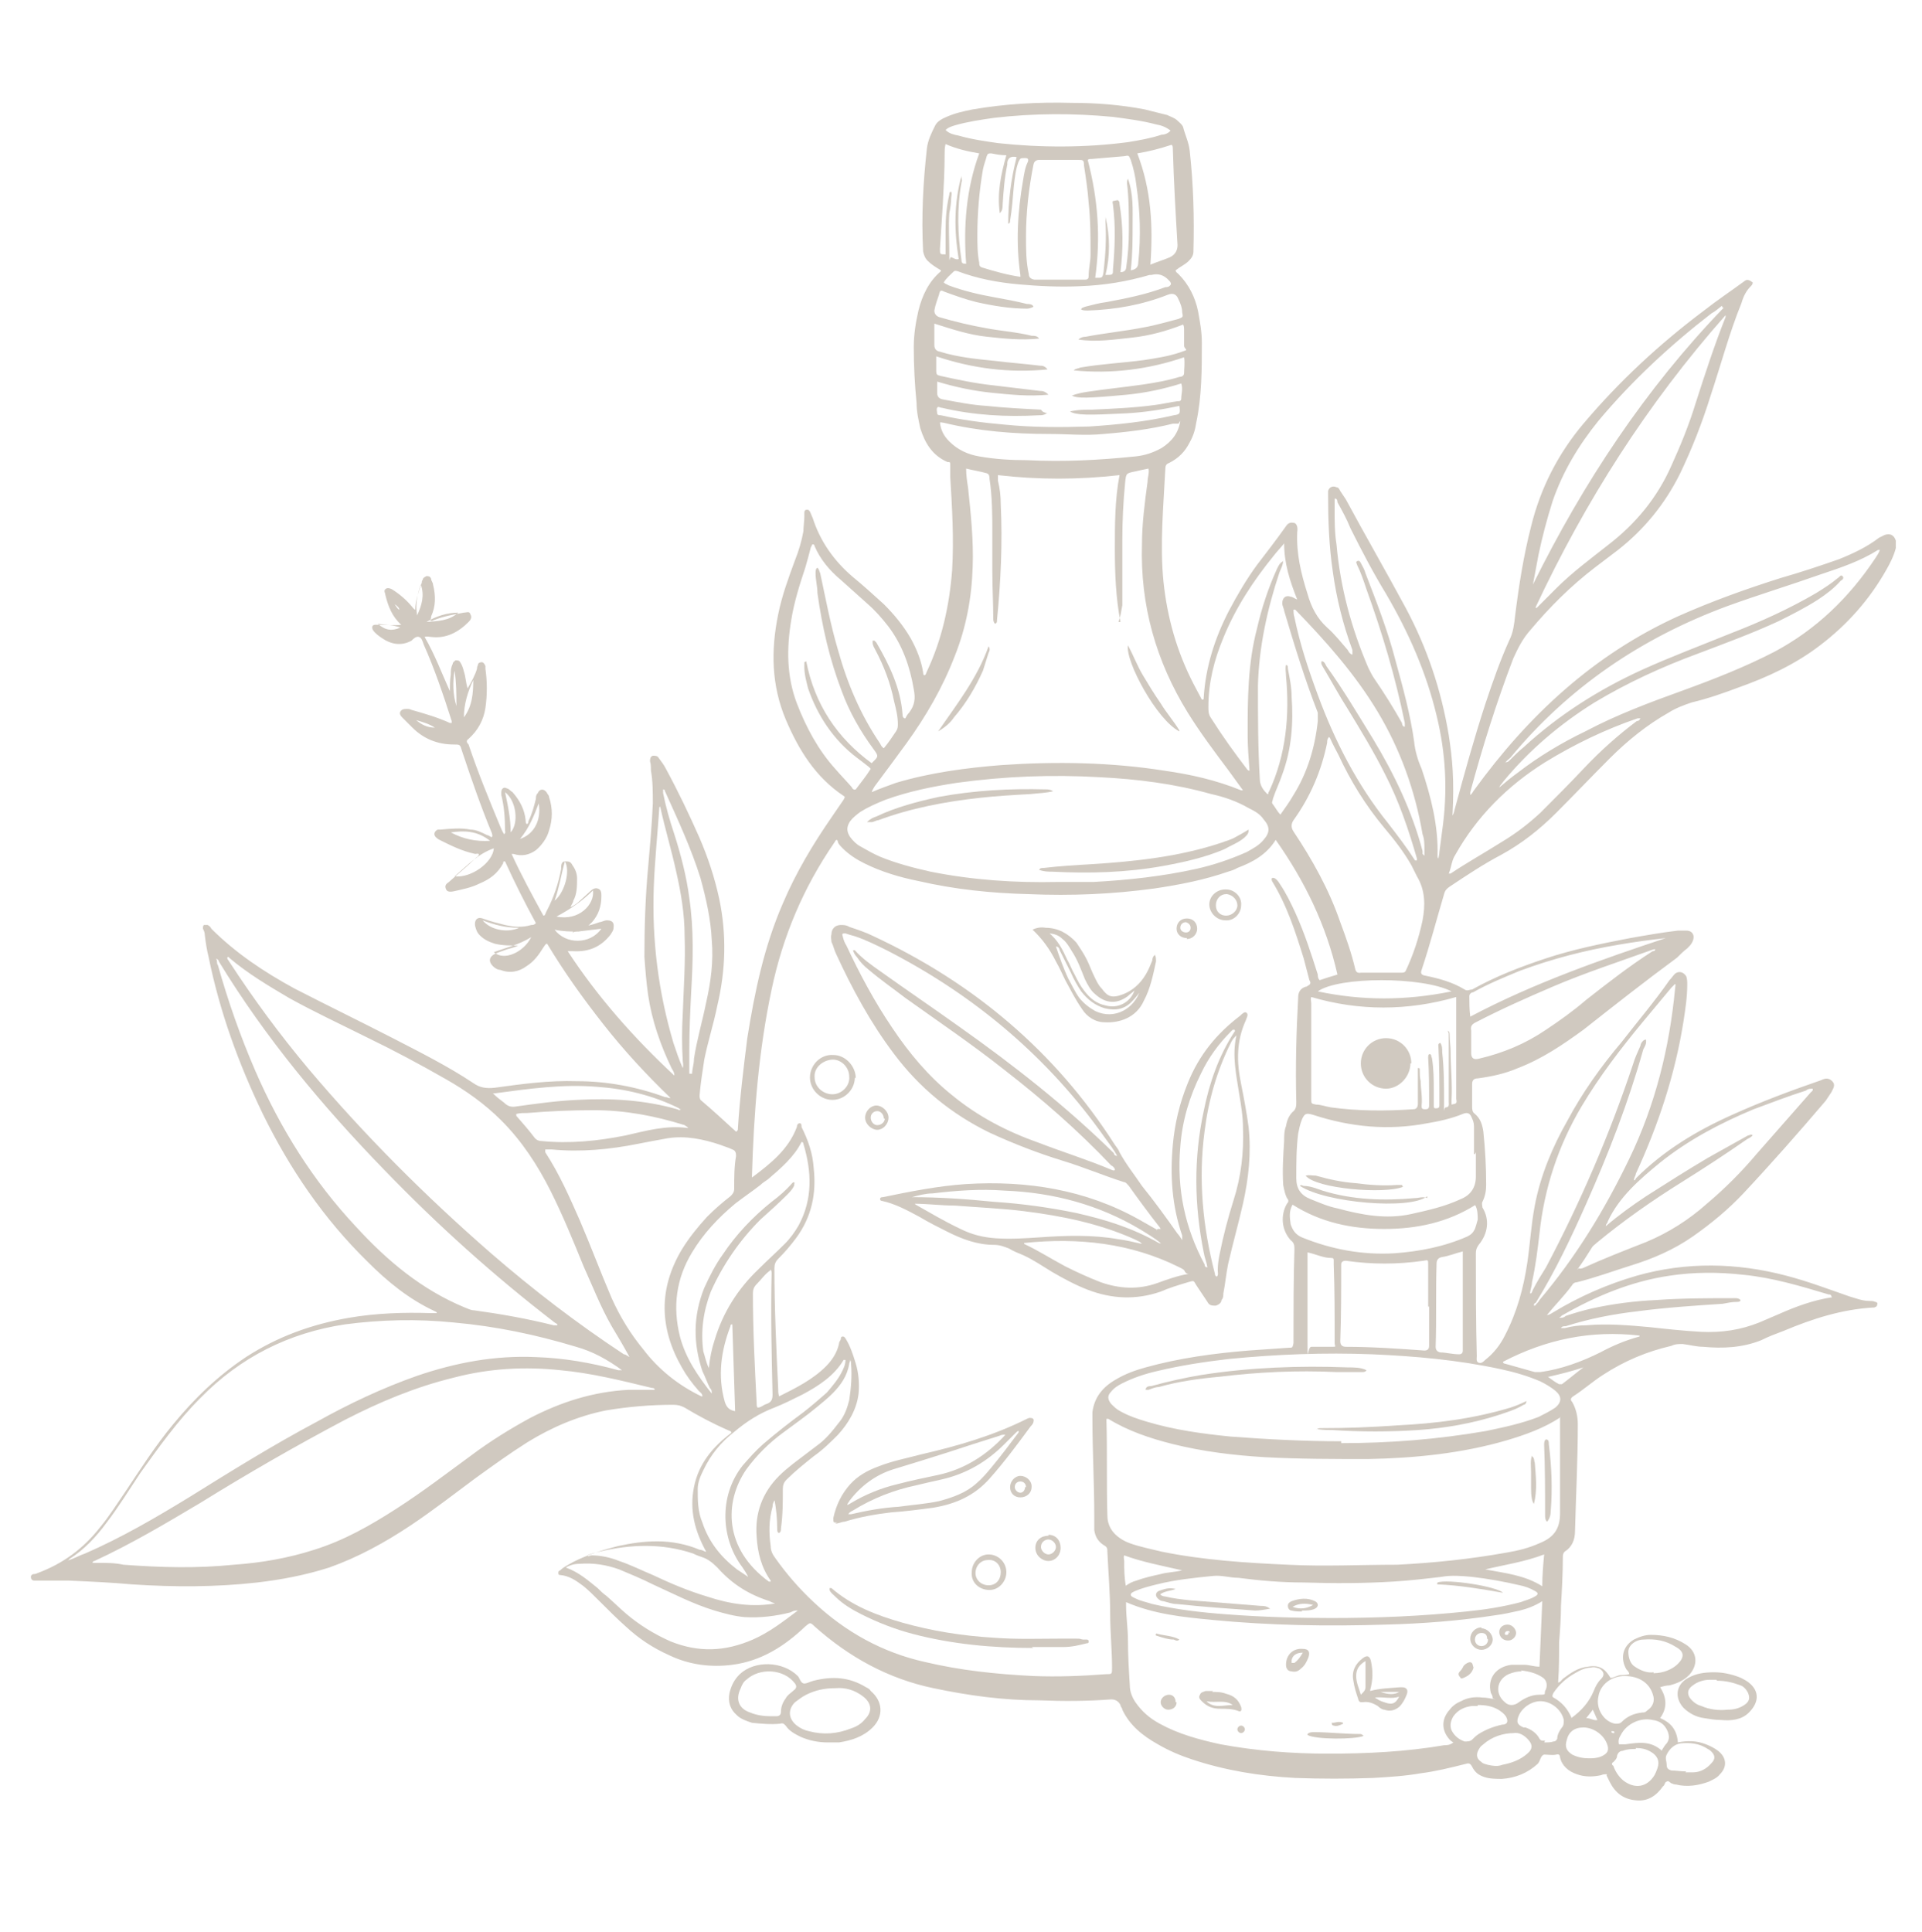 <?xml version="1.0" encoding="UTF-8"?>
<svg id="Layer_1" data-name="Layer 1" xmlns="http://www.w3.org/2000/svg" version="1.1" viewBox="0 0 205.5 206.6">
  <defs>
    <style>
      .cls-1 {
        fill: #d0c9c0;
        stroke-width: 0px;
      }
    </style>
  </defs>
  <path class="cls-1" d="M61.5,99.1c1,0,1.8-.2,2.6-.5.2,0,.5-.2.8-.2.5,0,.8.2.7.8,0,.3-.2.5-.3.7-1,1.3-2.3,1.9-4,1.8-.2,0-.3,0-.4,0s0,0-.2,0c3.2,4.9,7.1,9.3,11.4,13.3,0-.4-.2-.6-.3-.8-1.2-2.5-2.1-5.1-2.5-7.8-.2-1.4-.3-2.7-.4-4.1,0-3.2.1-6.4.4-9.6.2-2.3.4-4.5.5-6.8,0-1.2,0-2.4-.2-3.5,0-.3,0-.7-.1-1,0-.2,0-.5.3-.6.2,0,.5,0,.6.2.3.4.6.8.8,1.2,1.3,2.4,2.5,4.9,3.6,7.4.9,2.1,1.6,4.2,2.1,6.5.8,3.8.7,7.6-.2,11.4-.4,2-1,3.8-1.4,5.8-.2,1.3-.4,2.6-.5,3.8,0,.2,0,.3.1.5,1.3,1.1,2.6,2.3,3.8,3.4.2-.1.2-.2.2-.4.2-3.2.6-6.4,1-9.6.8-5,1.8-9.8,3.8-14.4,1.4-3.3,3.2-6.3,5.2-9.2.4-.6.9-1.3,1.3-1.9.1-.2.2-.3,0-.4-3-2-4.8-4.9-6.2-8.2-1.5-3.6-1.6-7.3-.8-11.2.4-2,1.1-3.9,1.8-5.8.4-1,.7-2,.9-3.1,0-.5.1-1.1.1-1.6v-.4c0-.2.1-.3.3-.3.2,0,.2.1.3.2.1.2.2.5.3.7.8,2.5,2.3,4.6,4.3,6.3,1.1.9,2.2,1.9,3.3,2.9,1.1,1.1,2.1,2.3,2.9,3.7.6,1.1,1.1,2.3,1.3,3.6,0,.1,0,.2.1.3.2,0,.2-.2.3-.4,1.6-3.4,2.4-7,2.7-10.8.2-3.4,0-6.7-.2-10,0-.4,0-.8,0-1.2s0-.4-.3-.4c-1.6-.7-2.4-2-2.9-3.6-.2-.9-.4-1.8-.4-2.7-.2-2-.3-4-.3-6,0-1.3.2-2.6.5-3.9.4-1.6,1.1-3.1,2.4-4.2,0,0,0,0,0-.1-.5-.3-1-.6-1.4-1-.3-.3-.4-.6-.5-1-.2-3.7,0-7.4.4-11,.1-.9.5-1.7.9-2.5.2-.4.7-.7,1.2-.9.9-.4,1.8-.6,2.8-.8,3.5-.6,7-.8,10.6-.7,2.6,0,5.2.2,7.8.7.8.2,1.6.4,2.4.6.4.2.8.3,1.1.6.2.2.5.4.6.7.2.8.6,1.6.7,2.5.4,3.6.5,7.2.4,10.8,0,.4-.2.7-.5,1-.4.4-.9.6-1.4,1,0,.2.2.3.3.4,1.1,1.1,1.8,2.5,2.1,4,.2,1.1.4,2.2.4,3.3,0,2.9,0,5.8-.6,8.6-.1.7-.3,1.4-.7,2.1-.5,1-1.2,1.7-2.2,2.2-.3.1-.4.3-.4.6-.2,4-.6,8.1-.2,12.1.4,3.8,1.4,7.4,3.2,10.9.3.6.6,1.1.9,1.7.2,0,.2,0,.2-.2.2-3.3,1.2-6.4,2.7-9.3.9-1.7,1.9-3.4,3-4.9,1-1.3,2-2.6,3-4,.2-.3.4-.6.9-.5.3,0,.5.4.4,1-.1,2.3.4,4.4,1.1,6.6.4,1.4,1,2.6,2.1,3.6.8.7,1.5,1.6,2.2,2.4.1.2.2.4.5.5,0-.2,0-.3,0-.5-1-2.7-1.7-5.5-2.1-8.4-.4-2.7-.5-5.5-.5-8.2s0-.3,0-.4c.1-.4.5-.6.9-.4.2,0,.3.2.4.4.2.3.4.6.6.9,2.1,3.9,4.3,7.7,6.4,11.6,2.3,4.3,3.8,8.8,4.6,13.6.4,2.6.6,4.8.4,8.6.2-.3.2-.6.3-.9,1-3.7,2-7.3,3.2-11,.8-2.4,1.6-4.7,2.6-6.9.4-.8.5-1.7.6-2.6.4-3.2.9-6.4,1.7-9.5,1-4.1,2.9-7.8,5.6-11,3.8-4.5,8.1-8.5,12.9-12.1,1.4-1.1,2.9-2.1,4.4-3.2q.3-.2.8.2c0,.2-.1.3-.2.4-.5.5-.8,1.1-1,1.8-1.3,3.2-2.2,6.6-3.3,9.9-.9,2.9-2,5.7-3.3,8.4-1.6,3.2-3.8,5.9-6.6,8.1-.8.6-1.7,1.3-2.5,1.9-2.6,2-4.8,4.2-6.9,6.7-.8.9-1.3,1.9-1.8,3-1.8,4.7-3.3,9.5-4.6,14.3,0,.1,0,.2,0,.3.2-.1.3-.4.4-.5,5.8-8,12.8-14.5,21.8-18.6,3.6-1.6,7.2-2.9,11-4.1,2.1-.6,4.2-1.3,6.2-2,1.5-.6,3-1.3,4.3-2.3.2-.1.4-.2.6-.3.6-.2,1,0,1.2.6,0,.2,0,.5,0,.8-.2.8-.6,1.6-1,2.3-1.8,3.2-4.2,5.9-7.1,8.1-2.6,2-5.6,3.4-8.7,4.5-1.6.6-3.3,1.2-5,1.6-.9.3-1.7.6-2.5,1.1-2.3,1.3-4.4,3-6.3,4.9-1.9,1.9-3.8,3.9-5.7,5.8-1.8,1.8-3.7,3.3-5.9,4.5-1.9,1-3.7,2.2-5.5,3.4-.3.2-.5.4-.6.8-.8,2.7-1.5,5.4-2.4,8.1q-.2.5.3.6c1.5.3,3,.7,4.3,1.5.3.2.5,0,.8,0,2.5-1.4,5.1-2.4,7.8-3.3,3-1,6-1.6,9.1-2.2,1.7-.3,3.4-.6,5.1-.8.3,0,.6,0,.9,0,.7,0,1,.6.6,1.3-.1.2-.3.4-.5.6-.4.3-.7.6-1.1,1-3.4,2.5-6.7,5.1-10,7.7-2.2,1.6-4.4,3.1-7,4.1-1.4.6-2.8.9-4.3,1.1q-.6,0-.6.6c0,.8,0,1.6,0,2.4,0,.3,0,.6.3.8.6.5.8,1.2.9,1.9.2,1.9.3,3.8.3,5.7,0,.6-.1,1.2-.4,1.8-.1.2,0,.4,0,.6.8,1.3.6,2.8-.4,4-.2.3-.3.5-.3.9,0,3.7,0,7.3.1,11,0,.2-.1.6.2.7.3.1.5-.1.7-.3.9-.7,1.6-1.6,2.1-2.6,1.3-2.5,2-5.1,2.4-7.8.3-2,.4-4,.8-6.1.6-3.2,1.9-6.3,3.5-9.1,1.6-3,3.6-5.8,5.8-8.4,1.7-2.2,3.5-4.3,5.1-6.6.2-.2.4-.5.6-.7.4-.3.9-.2,1.2.3.1.3.1.6.1.9,0,1.3-.2,2.6-.4,3.9-.9,5.7-2.7,11.1-5.1,16.3,0,.2-.2.4-.2.7.1,0,.2-.1.2-.2,3-3,6.5-5.1,10.3-6.8,3.1-1.4,6.3-2.6,9.5-3.7.4-.2.8-.3,1.2.1.4.4.1.8-.1,1.2-.2.3-.4.6-.6.9-2.9,3.4-5.8,6.7-8.8,9.9-1.6,1.7-3.4,3.2-5.4,4.6-2,1.4-4.3,2.4-6.6,3.1-1.9.6-3.8,1.3-5.8,1.8-.2,0-.4.1-.5.3-.8,1.1-1.8,2.1-2.7,3.2.3,0,.5-.2.7-.3,2.8-1.7,5.8-3,8.9-3.9,5.3-1.5,10.7-1.4,16,0,2.3.6,4.4,1.4,6.7,2.2.7.2,1.4.5,2.2.5.2,0,.4,0,.6.1.2,0,.3.2.2.3,0,.2-.1.2-.3.3h-.1c-3.4.2-6.5,1.2-9.6,2.5-.8.3-1.6.6-2.4,1-2,.8-4.1.9-6.2.7-.7,0-1.4-.2-2.2-.3-.4,0-.8,0-1.2.2-2.6.6-5,1.6-7.3,3.1-1.1.7-2.1,1.6-3.2,2.3-.3.2-.3.4-.1.6.4.7.6,1.5.6,2.4,0,3.8-.2,7.6-.3,11.4,0,.9-.3,1.7-1.1,2.2-.2.2-.2.4-.2.6,0,1.7-.1,3.5-.2,5.2,0,1.3-.1,2.6-.2,3.9,0,1.4,0,2.8-.1,4.2,0,0,0,0,0,.1.2,0,.4-.3.5-.4.8-.6,1.6-1.2,2.7-1.3,1.2-.2,1.8.2,2.4,1.2.3,0,.6-.2,1-.3.3,0,.7,0,1-.1,0-.2-.2-.4-.3-.5-.7-1.2-.4-2.5.8-3.2.6-.3,1.2-.5,1.8-.5,1.4,0,2.6.3,3.7,1,1.3.8,1.4,2.2.4,3.3-.6.6-1.3.9-2.1,1.1-.3,0-.7.1-1,.2.7,1.1.8,2.2,0,3.3,1.2.5,1.8,1.3,1.9,2.6,1-.2,2-.2,3,.2.5.2.9.4,1.3.7.9.7,1,1.7.2,2.5-.3.4-.8.6-1.2.8-1.1.4-2.3.6-3.5.3-.1,0-.2,0-.4-.1-.2,0-.4-.4-.6-.2-.2,0-.2.4-.4.5-.7,1-1.6,1.6-2.8,1.5-1.4-.1-2.3-.8-2.9-2s-.2-.5-.3-.8c-.2,0-.4,0-.6.1-.9.2-1.8.2-2.6-.1-.9-.3-1.6-.9-1.8-1.8,0-.2-.1-.4-.4-.3-.4.1-.9,0-1.3,0-.4.1-.4.7-.7,1-1.1,1-2.4,1.5-3.8,1.6-.6,0-1.3,0-1.9-.2-.6-.2-1-.5-1.3-1.1-.2-.4-.4-.4-.7-.3-1.6.4-3.2.8-4.8,1-1.7.3-3.4.4-5.1.5-2.8.1-5.5.1-8.3,0-3.8-.2-7.5-.8-11.1-2-1.2-.4-2.4-.9-3.6-1.6-1.6-.9-3-2-3.8-3.7,0-.2-.2-.3-.2-.5q-.3-.6-1-.6c-2.6.2-5.2.2-7.7.1-3.8,0-7.5-.5-11.3-1.3-4.8-1-9-3.3-12.7-6.6-.5-.5-.5-.4-1,0-2.2,2.1-4.7,3.7-7.8,4.1-2.3.3-4.6,0-6.7-1-1.8-.8-3.3-1.8-4.7-3.1-.9-.8-1.8-1.7-2.7-2.6s-1.2-1.2-1.8-1.7c-.8-.6-1.5-1.1-2.5-1.2-.1,0-.2,0-.2-.2,0-.2,0-.2.2-.3.4-.4.9-.6,1.4-.9,1.6-.8,3.2-1.3,4.8-1.7,1.4-.3,2.7-.5,4.2-.5s3.1.3,4.5.9c.2,0,.4.1.6.2,0,0,0,0,.1,0-1.2-2.2-1.8-4.4-1.3-6.9.5-2.5,2-4.3,4-5.8,0-.2-.2-.2-.4-.3-1.6-.7-3.1-1.5-4.6-2.4-.4-.2-.7-.3-1.2-.3-2.4,0-4.8.2-7.2.6-3,.6-5.8,1.8-8.4,3.4-1.9,1.2-3.7,2.5-5.5,3.8-2.3,1.7-4.6,3.5-7,5.1-2.7,1.8-5.6,3.4-8.7,4.5-2.5.8-5.1,1.3-7.7,1.6-4.4.5-8.9.5-13.4.2-2.2-.2-4.4-.3-6.7-.4-.6,0-1.2,0-1.8,0-.6,0-1.3,0-1.9,0-.3,0-.4-.2-.4-.4,0-.2.2-.3.3-.3.1,0,.2,0,.4-.1,2.7-1,4.9-2.6,6.7-4.9,1-1.2,1.8-2.5,2.7-3.8,1.6-2.4,3.2-4.9,5.1-7.2,2.3-2.8,4.8-5.2,7.8-7.2,3.4-2.2,7-3.5,11-4.2,2.9-.5,5.9-.6,8.8-.5h.6s0,0,0,0c0-.1,0-.1-.2-.2-2.8-1.3-5.1-3.2-7.2-5.3-4.7-4.6-8.3-9.9-11.2-15.8-2.6-5.4-4.6-10.9-5.8-16.8-.2-.8-.3-1.5-.4-2.3,0-.3-.1-.5-.2-.7,0-.2,0-.3.1-.4.1,0,.2,0,.4,0,.2.1.3.2.4.4,2.6,2.6,5.6,4.6,8.9,6.4,3.5,1.8,7,3.5,10.5,5.3,2.9,1.5,5.9,3,8.6,4.8.7.5,1.4.6,2.3.5,2.9-.4,5.8-.8,8.8-.7,3.2,0,6.4.6,9.4,1.7.1,0,.2,0,.4.1,0,0,0,0,.2,0-2.6-2.5-5-5.1-7.2-7.9s-4.2-5.6-6-8.6c-.2,0-.3.3-.4.4-.5.8-1,1.5-1.8,2-.8.6-1.8.8-2.8.4-.3,0-.6-.2-.8-.4-.5-.5-.4-1,.2-1.3.4-.2.8-.3,1.3-.5.4-.1.8-.2,1.2-.4-.8,0-1.7,0-2.5-.2-.6-.2-1.1-.4-1.6-.9-.3-.3-.4-.6-.5-1-.1-.6.2-1,.8-.8.8.3,1.6.5,2.4.7.9.2,1.8.3,2.8,0,.2,0,.3,0,.5-.2-1.2-2.2-2.3-4.4-3.3-6.6-.2,0-.2,0-.2.2-.6,1.1-1.4,1.7-2.6,2.2-.8.4-1.8.6-2.7.8-.5.1-.7,0-.8-.2-.2-.4,0-.6.3-.8,1-.9,2-1.7,2.9-2.6,0,0,.2-.1.3-.3,0-.2-.2-.1-.4-.1-1.4-.3-2.6-.9-3.8-1.5,0,0-.2-.1-.3-.2-.4-.3-.3-.7.1-.9,0,0,.2,0,.3,0,1.1-.1,2.2-.2,3.2,0,.6,0,1.2.3,1.8.6.2,0,.3.2.5.2.1-.2,0-.3,0-.4-1.2-2.9-2.2-5.8-3.2-8.8-.2-.7-.2-.7-.9-.7-1.7,0-3.2-.6-4.4-1.8l-1.1-1.1c-.2-.2-.3-.4-.2-.6s.3-.3.6-.3.4,0,.6.1c1.4.4,2.8.8,4.1,1.4,0,0,.1,0,.2,0,0,0,0-.2,0-.2-.9-2.8-1.8-5.5-3-8.2-.1-.3-.2-.7-.5-.8s-.6.2-.8.4c-1.1.6-2.2.4-3.2-.3-.3-.2-.7-.5-.9-.8-.2-.3-.1-.6.2-.6.3,0,.6,0,.8,0,.6,0,1.2.1,2,0-1-.9-1.4-2-1.7-3.2,0-.2-.2-.4,0-.6.2-.2.5-.1.7,0,.8.5,1.5,1.1,2.1,1.8.1.1.2.3.4.4,0-1,.4-2,.7-2.9,0-.1,0-.2.1-.3,0-.2.2-.3.4-.4.2,0,.4,0,.5.3,0,.2.2.4.2.6.3,1.2.3,2.3-.2,3.4,0,.1,0,.2-.1.4.2.2.3,0,.4,0,1-.4,2.1-.6,3.2-.8.3,0,.6-.2.7.2.2.3,0,.6-.2.8-1.1,1.1-2.4,1.8-4,1.6-.2,0-.4-.1-.7,0,1.1,1.9,1.8,3.8,2.7,5.8,0-.6,0-1.2.1-1.8,0-.4,0-.7.2-1.1,0-.2.2-.3.3-.4.2,0,.4,0,.5.2.2.3.3.6.4,1,.2.6.2,1.2.4,1.8.4-.7.8-1.4,1-2.1,0-.1,0-.2.1-.4,0-.2.2-.3.4-.3s.3.2.4.4c0,.1,0,.2,0,.3.2,1.4.2,2.8,0,4.2-.2,1.3-.8,2.4-1.8,3.3-.3.2-.2.4,0,.6,1,3,2.2,5.9,3.4,8.8.1.2.2.5.4.8.2-.2.1-.3.1-.4,0-1.3-.1-2.6-.4-3.8,0-.1,0-.2,0-.3,0-.4.3-.6.6-.4.2,0,.4.3.6.4.8.9,1.3,1.9,1.4,3,0,.1,0,.3.1.4.2,0,.2-.2.2-.3.4-.8.6-1.6.8-2.4,0-.2,0-.4.2-.6.2-.5.7-.5,1,0,0,.1.2.2.2.4.4,1.2.4,2.4,0,3.6-.2.8-.8,1.6-1.4,2.1-.7.5-1.5.7-2.4.4,0,0,0,0-.1,0,0,0,0,0-.1,0,1,2.2,2.2,4.4,3.4,6.6.2,0,.2-.2.3-.4.8-1.5,1.3-3,1.6-4.6,0,0,0-.2,0-.2,0-.3.1-.6.4-.6.4,0,.6,0,.8.4.3.4.5.9.5,1.4,0,.8,0,1.7-.4,2.4,0,.2-.2.4-.3.7.4-.2.7-.4.9-.6l1.2-1.1c.2-.2.5-.4.8-.3.4.1.4.5.4.8,0,1.1-.3,2-1,2.8-.4.4-.8.7-1.4,1-.4,0-.6,0-.7.2ZM83,160.2c-.3.3-.4.6-.4.9-.4,1.4-.4,2.8-.2,4.2,0,.5.2.9.5,1.3,1.2,1.7,2.6,3.3,4.1,4.7,3.4,3.2,7.4,5.4,11.9,6.4,3.8.9,7.6,1.3,11.6,1.5,2.6.1,5.2,0,7.8-.2.6,0,.6,0,.6-.7,0-1.9-.2-3.8-.2-5.7,0-2.2-.2-4.5-.3-6.7,0-.3,0-.5-.4-.7-.6-.4-.9-.9-1-1.6,0-.5,0-1,0-1.5,0-3.5-.2-7-.2-10.5,0-.2,0-.4,0-.6.2-1.6,1.1-2.7,2.5-3.5,1-.6,2.1-1,3.2-1.3,3.6-1,7.3-1.5,11-1.8,1.4-.1,2.9-.2,4.3-.3.4,0,.4,0,.5-.5v-.2c0-3.3,0-6.6.1-9.8,0-.4,0-.7-.4-1-1-1.1-1.1-2.7-.4-3.9.2-.2.2-.4,0-.6-.2-.4-.3-.9-.4-1.4-.1-1.6,0-3.1.1-4.7,0-.5,0-1.1.2-1.6.1-.6.3-1.1.7-1.5.4-.3.4-.7.4-1.1-.1-3.7,0-7.4.2-11.1,0-.6.2-1,.8-1.2,0,0,.2,0,.2-.1.3-.1.4-.3.2-.6-.2-.8-.4-1.5-.6-2.3-.9-2.9-1.8-5.7-3.4-8.3h0c0-.1-.1-.2,0-.3.1-.1.2,0,.3,0,.3.2.4.4.6.7.6.9,1.1,1.9,1.6,3,1,2.2,1.7,4.4,2.4,6.6,0,.2,0,.4.2.6.6-.2,1.2-.4,1.9-.6-1.2-5.3-3.5-10-6.6-14.4-1,1.6-2.5,2.4-4.1,3-.3.2-.7.3-1,.4-2.6.9-5.2,1.4-7.9,1.8-4.4.6-8.9.8-13.4.6-4-.1-7.9-.5-11.8-1.4-2-.4-4-1-5.8-1.9-.8-.4-1.6-.9-2.3-1.6s-.4-.6-.6-.9c-.2,0-.2.2-.3.3-3.3,4.8-5.5,10-6.7,15.7-1.4,6.6-1.9,13.2-2.1,19.9,0,0,0,.2,0,.2h0c2-1.5,3.9-3,4.8-5.4,0-.2.1-.4.3-.4s.2.2.2.4c.7,1.4,1.2,2.8,1.3,4.4.3,2.7-.2,5.2-1.9,7.5-.6.8-1.2,1.5-1.9,2.2-.3.3-.4.6-.4,1,0,4.3.2,8.5.4,12.8,0,.3,0,.6.1.9,1.8-.9,3.6-1.8,5-3.2.7-.7,1.2-1.5,1.4-2.4,0-.2.1-.3.2-.5,0-.1,0-.3.2-.3s.2.1.3.2c.5.8.8,1.7,1.1,2.7.3,1,.4,2.1.3,3.2-.2,1.7-1.1,3.2-2.2,4.4-.8.8-1.6,1.6-2.6,2.3-1,.8-2,1.6-2.9,2.5-.3.3-.4.6-.4,1,0,1.4,0,2.8-.2,4.2,0,.2,0,.4-.2.5-.2,0-.2-.3-.2-.4,0-1.1-.1-2.1-.3-3.2ZM119.8,66.5c-.5-2.6-.6-5.2-.6-7.8,0-2.6,0-5.3.5-7.9-4.4.5-8.7.5-13,0,0,.2,0,.4,0,.6.2.8.3,1.6.3,2.5.2,4.2,0,8.3-.4,12.4,0,.2,0,.3-.2.4-.2-.2-.2-.4-.2-.6,0-1.6-.1-3.3-.1-5,0-1.5,0-3,0-4.4s0-3.6-.3-5.5c0-.2,0-.5-.3-.6-.7-.2-1.4-.3-2.2-.5,0,.7.1,1.4.2,2,.3,2.8.6,5.7.5,8.5-.1,3.3-.7,6.5-1.9,9.5-1.3,3.4-3.1,6.5-5.2,9.4-1.1,1.5-2.2,3-3.4,4.6-.1.2-.2.3-.3.6.9-.4,1.8-.7,2.6-1,3.7-1.1,7.5-1.6,11.3-1.9,5.8-.4,11.7-.3,17.4.6,2.8.4,5.5,1,8.2,2.1,0,0,.2,0,.2,0-.5-.7-1.1-1.5-1.6-2.2-1.5-2-3-4-4.3-6.1-3.4-5.5-5.1-11.5-4.9-18,0-2.2.3-4.5.6-6.7,0-.5.2-.9.1-1.4-.5.1-1,.2-1.4.3-1,.2-1,.2-1.1,1.2-.2,2-.3,4.1-.3,6.1v7c-.1.6-.2,1.2-.4,1.8ZM166.9,151.5c-1.8,1.2-3.8,1.9-5.8,2.5-4.8,1.4-9.8,1.9-14.8,2-3.7,0-7.4,0-11.1-.2-3.3-.2-6.6-.6-9.8-1.4-2.4-.6-4.8-1.4-6.9-2.7,0,0-.1,0-.2,0,0,0,0,.1,0,.2.1,3.4,0,6.8.1,10.1,0,1.1.5,1.9,1.4,2.5.3.2.7.4,1,.5,1.1.4,2.2.6,3.4.9,4.4.9,9,1.2,13.5,1.4,3.9.2,7.8,0,11.7,0,3.9-.2,7.8-.6,11.7-1.3,1.2-.2,2.4-.5,3.5-1,1.5-.6,2.2-1.5,2.2-3.2,0-3.3,0-6.5,0-9.8,0,0,0-.2,0-.4ZM159.6,181.6c0-.3-.1-.4-.2-.6-.4-1.6.6-2.8,2.2-3,.5,0,.9,0,1.4,0s1,.2,1.6.2c.1-2.3.2-4.6.3-7-.8.5-1.6.8-2.4,1-.9.2-1.8.4-2.6.5-3.9.6-7.8.9-11.7,1-6.2.2-12.4.1-18.6-.5-3.1-.3-6.2-.6-9.2-1.9,0,.1,0,.2,0,.4,0,1.2.2,2.4.2,3.7,0,1.6.1,3.2.2,4.8,0,.6.2,1.2.6,1.8.7,1,1.5,1.7,2.6,2.3,2,1.1,4.2,1.7,6.5,2.2,3.8.7,7.6,1,11.5,1,4.2,0,8.3-.2,12.4-.9.3,0,.6,0,1-.3-.2-.1-.3-.2-.4-.3-.9-1-.9-2.2,0-3.2.3-.4.7-.7,1.2-.9.7-.4,1.5-.5,2.3-.4.4,0,.9.1,1.4.2ZM70,148.6c0-.2-.2-.2-.3-.2-3.3-.8-6.5-1.6-9.8-1.9-3.8-.4-7.6-.2-11.4.8-4.1,1-7.9,2.6-11.6,4.5-5.3,2.8-10.5,5.8-15.5,8.9-3.7,2.2-7.4,4.4-11.3,6.2,0,0-.2,0-.2.2.2,0,.3,0,.5,0,1,0,1.9,0,2.8.2,4,.3,7.9.4,11.8,0,2.9-.2,5.8-.7,8.6-1.6,3.2-1,6-2.6,8.8-4.4,2.8-1.8,5.4-3.8,8-5.7,2-1.5,4.1-2.8,6.3-4,3.3-1.7,6.7-2.8,10.5-3,.8,0,1.7,0,2.7,0ZM67.2,144.9c-.6-1.1-1.2-2.1-1.8-3.1-1.2-2.1-2-4.2-3-6.4-1.1-2.7-2.2-5.4-3.5-8-1.4-2.8-3.1-5.4-5.3-7.6-1.8-1.8-3.8-3.2-5.9-4.4-2.8-1.6-5.6-3.1-8.5-4.5-2.8-1.4-5.6-2.7-8.3-4.2-2.2-1.3-4.4-2.6-6.4-4.3,0,0-.1-.2-.2,0,0,.2.1.2.2.4,2.6,4,5.4,7.8,8.5,11.5,6,7.1,12.5,13.6,19.5,19.7,4.5,3.9,9.2,7.5,14.2,10.8.2,0,.4.2.6.3ZM113.2,94.3c1.2,0,2.5,0,3.7,0,3.7-.2,7.4-.6,11-1.4,1.8-.4,3.6-1,5.4-1.8.7-.4,1.3-.7,1.8-1.3.7-.8.7-1.4,0-2.2-.4-.6-1-.9-1.6-1.2-1.2-.7-2.6-1.2-4-1.5-3.9-1.1-7.9-1.6-11.9-1.8-5.1-.3-10.2-.1-15.3.6-2.6.4-5.1.9-7.6,1.8-1,.4-1.9.8-2.7,1.3-.4.3-.8.6-1.1,1-.4.6-.4,1.1,0,1.7.3.4.7.8,1.1,1,.7.4,1.4.8,2.1,1.1,1.7.7,3.6,1.2,5.4,1.6,4.5.9,9,1.2,13.6,1.1ZM7.4,166.8s0,0,0,0c.6-.2,1.1-.5,1.7-.7,3.9-1.7,7.5-3.8,11.1-6,4.5-2.8,9-5.6,13.7-8.1,3.4-1.9,7-3.6,10.7-4.9,4.1-1.4,8.3-2.2,12.7-2,3,.1,5.9.6,8.8,1.4.1,0,.2,0,.4,0-1.5-1.1-3.1-2-4.9-2.5-4.3-1.3-8.6-2.2-13.1-2.6-3.9-.4-7.8-.3-11.6.2-6,.9-11.2,3.5-15.5,7.9-2.4,2.4-4.4,5.2-6.4,8-1.2,1.8-2.3,3.6-3.6,5.3-1.1,1.5-2.4,2.9-4,3.9,0,0,0,.1-.2.2ZM143.4,154.3c5.2,0,10.3-.4,15.5-1.3,1.9-.4,3.8-.8,5.6-1.5.6-.3,1.2-.6,1.8-1,.7-.6.7-1.2,0-1.8-.5-.4-1-.7-1.6-1-1.4-.6-2.8-1-4.2-1.3-4.6-1-9.2-1.4-13.8-1.6-5.1-.2-10.2,0-15.3.5-2.6.3-5.2.7-7.7,1.3-1.3.3-2.5.7-3.7,1.3-.4.2-.9.5-1.2.9-.4.4-.4.8,0,1.3.3.3.6.6,1,.8.9.5,1.8.8,2.8,1.1,3,.9,6,1.3,9,1.6,4,.3,7.9.5,11.8.5ZM111.9,44.2c-.3.2-.5.2-.8.2-3.5.2-7,0-10.4-.8-.2,0-.4-.2-.5,0-.1.2,0,.4,0,.6,0,.2.3.2.4.2,2.2.5,4.5.8,6.8,1,3,.3,6,.3,9.1.2,3-.2,6-.5,9-1.2.7-.1.7-.2.6-1-1.9.4-3.8.7-5.8.8-4,.2-5.2.2-5.9-.2.8-.2,1.6-.2,2.4-.2,2.2-.1,4.5-.2,6.7-.5.8-.1,1.6-.3,2.4-.4.2,0,.4,0,.4-.3,0-.5.2-1,0-1.6-1.9.6-3.8,1-5.8,1.2-4.3.4-5.3.4-5.9.1.5-.2,1-.3,1.6-.4,2-.3,4-.5,6.1-.8,1.3-.2,2.5-.4,3.8-.8.2,0,.5-.1.5-.4,0-.5.1-1.1,0-1.7-3.8,1.3-7.8,1.8-11.8,1.4.2-.2.5-.2.7-.3,2.3-.4,4.6-.5,6.8-.8,1.3-.2,2.6-.4,3.8-.8s.6-.2.5-.7c0-.5,0-1,0-1.5s0-.6-.1-.8c-1.8.7-3.6,1.2-5.5,1.4-1.9.2-3.8.5-5.7.2.2-.2.5-.3.8-.3,2.1-.4,4.2-.6,6.2-1,1.2-.2,2.5-.6,3.7-.9.5-.2.5-.2.4-.7,0-.5-.2-1-.4-1.4q-.3-.8-1.1-.5c-2.8,1.1-5.6,1.6-8.6,1.7-.2,0-.5,0-.7-.1,0-.2.2-.2.4-.3.8-.2,1.5-.4,2.3-.5,2.1-.4,4.2-.8,6.3-1.6.2,0,.4,0,.6-.3,0-.2-.1-.3-.2-.4q-.8-.9-1.9-.6c0,0-.2,0-.2,0-2.4.7-4.8,1.1-7.4,1.2-2.2.1-4.4,0-6.6-.2-2.2-.2-4.4-.6-6.5-1.4-.1,0-.2-.1-.4,0-.4.4-.8.7-1.1,1.2.2.2.4.2.5.3,1.6.6,3.3,1,5,1.3,1.1.2,2.2.4,3.4.7.2,0,.6,0,.7.3q-.4.2-.7.2c-1.8,0-3.6-.3-5.4-.7-1.2-.3-2.3-.7-3.4-1.1-.4-.2-.5-.2-.6.3-.2.6-.4,1.1-.5,1.7q0,.5.5.7c1.7.5,3.4.9,5.1,1.2,1.6.3,3.2.4,4.8.8.3,0,.6,0,.8.3-1.9.2-3.8,0-5.6-.2-1.9-.2-3.7-.8-5.6-1.4v2.3q0,.6.6.7c1.9.6,4,.8,6,1,1.6.2,3.1.3,4.7.5.2,0,.5,0,.8.4-4.1.4-8-.1-11.9-1.4,0,.6,0,1,0,1.5s.1.5.5.6c1.8.4,3.7.8,5.6,1,1.7.2,3.3.4,5,.6.2,0,.5,0,.9.4-2.1.2-4,0-6-.2s-3.9-.6-5.9-1.2c0,.5,0,.9,0,1.2q0,.6.6.7c1.6.3,3.1.6,4.7.7,1.9.2,3.8.3,5.8.4.2.3.4.3.7.4ZM75.1,149.3c0-.3-.2-.4-.4-.6-.7-.8-1.3-1.6-1.8-2.5-2.4-4.2-2.5-8.4,0-12.6.8-1.3,1.7-2.4,2.7-3.5.8-.8,1.6-1.5,2.5-2.2.2-.2.4-.4.4-.8,0-1.2,0-2.4.2-3.5,0-.4-.1-.6-.4-.7-.4-.2-.8-.3-1.3-.5-1.8-.6-3.7-1-5.6-.7-1.1.2-2.2.4-3.2.6-3,.6-6.1.9-9.2.6-.2,0-.5,0-.7,0,0,.2,0,.2,0,.3,1.5,2.3,2.6,4.8,3.7,7.3,1.2,2.8,2.2,5.5,3.4,8.3.9,2,2,3.8,3.4,5.5,1.6,2.1,3.7,3.8,6.2,5ZM23.2,102.7c0,.2,0,.4.1.5,1.1,3.9,2.4,7.6,4,11.3,2.7,6.2,6.2,11.8,10.8,16.7,3.3,3.6,7,6.7,11.6,8.6.3.1.6.3,1,.3,2.9.4,5.7.9,8.5,1.6.1,0,.2,0,.4,0,0-.2-.2-.2-.3-.3-6.5-5-12.5-10.4-18.2-16.3-6.6-6.8-12.7-14.1-17.7-22.3,0,0,0-.2-.3-.3ZM161,81.5c.2,0,.3-.1.4-.2.5-.5,1-1,1.5-1.4,3.8-3.5,8.1-6.2,12.7-8.3,3.1-1.4,6.3-2.6,9.5-3.9,3.1-1.2,6.2-2.6,9.1-4.3.8-.5,1.6-1,2.3-1.6.2-.1.3-.4.5-.2.2.2,0,.4-.2.5-.7.8-1.5,1.4-2.4,2-1.4.9-2.8,1.6-4.2,2.3-2.8,1.3-5.8,2.4-8.7,3.5-3.8,1.4-7.5,3.1-11,5.2-3.7,2.3-7,5.1-9.8,8.5-.1.2-.3.3-.4.6.7-.6,1.3-1.1,2-1.6,2.2-1.7,4.7-3.2,7.2-4.4,3.4-1.8,6.9-3.1,10.5-4.4,3.3-1.2,6.6-2.5,9.7-4.1,4.5-2.4,8-5.8,10.8-10,.2-.3.4-.6.5-.9,0,0-.2,0-.2,0-1.9,1.2-4,1.9-6.1,2.6-3.4,1.2-6.7,2.2-10,3.4-9.2,3.4-17,8.7-23.2,16.2-.2.2-.4.3-.6.6ZM142.1,78.8c-.2.2-.2.4-.2.6-.6,3-1.8,5.8-3.6,8.3q-.4.6,0,1.2c2,3,3.8,6.2,5,9.7.6,1.6,1.2,3.3,1.6,5q.1.5.6.4c.5,0,1.1,0,1.6,0h2.7c.2,0,.4,0,.5-.2.8-1.7,1.4-3.5,1.8-5.4.3-1.6.3-3.2-.6-4.7-.2-.4-.4-.8-.6-1.2-.8-1.4-1.8-2.7-2.9-4-2-2.4-3.6-5-4.9-7.8-.3-.6-.6-1.1-.9-1.8ZM92.9,82c-.5-.4-.9-.7-1.3-1-2.5-1.9-4.2-4.5-5.2-7.4-.2-.8-.4-1.5-.4-2.3s0-.4.2-.6c.9,4.6,3.3,8.2,7,10.9.7-.7.8-.7.2-1.5-1.4-1.9-2.6-4-3.4-6.2-1.3-3.4-2.1-6.9-2.6-10.5,0-.7-.2-1.4-.2-2.1,0-.2,0-.5.2-.6.2.2.2.4.3.6.6,2.8,1.1,5.5,1.9,8.2,1,3.6,2.4,6.9,4.5,10,.1.2.2.4.4.5.5-.6.9-1.2,1.3-1.8.2-.3.2-.5.2-.8,0-.8-.2-1.6-.4-2.4-.4-2-1.1-3.8-2-5.5-.1-.2-.3-.5-.3-.8,0,0,0-.2,0-.2s.1,0,.2,0c0,0,.1.1.2.2,1.4,2.4,2.6,4.9,2.8,7.7,0,.1,0,.3.2.4,0,0,0,0,.1,0,.1-.2.2-.4.4-.6.6-.8.7-1.5.5-2.5-.4-2.4-1.2-4.7-2.7-6.7-.7-.9-1.4-1.7-2.2-2.4-1-.9-1.9-1.7-2.9-2.6-1.2-1-2.2-2.2-2.8-3.6,0,0,0-.2-.2-.2-.1,0-.1.2-.2.3-.2.8-.4,1.5-.6,2.2-.6,1.8-1.2,3.7-1.5,5.6-.5,3-.5,6,.6,8.9,1,2.6,2.3,5,4.1,7,.6.7,1.2,1.3,1.8,2,0,.1.2.3.4.2.6-.8,1.1-1.4,1.6-2.2ZM157.7,123.4h-.1v-2.8c0-.3,0-.6-.2-1-.2-.6-.5-.7-1-.5-1.2.5-2.6.8-3.8,1-4.2.8-8.2.4-12.2-.9-.7-.2-.9-.2-1.2.5-.2.5-.3,1-.4,1.5-.2,1.6-.2,3.2-.2,4.8,0,1.1.5,1.8,1.5,2.2,1,.4,1.9.8,2.9,1,2.6.7,5.2,1.2,7.9.6,1.8-.4,3.6-.8,5.3-1.6,1-.4,1.6-1.2,1.6-2.4,0-.8,0-1.7,0-2.6ZM137.2,59.8c0,.6-.2.9-.4,1.4-1.3,3.9-2.2,8-2.3,12.1,0,3.4,0,6.7.2,10,0,.7.4,1.2.8,1.6,0,0,0,0,.1,0,0,0,0-.2.1-.3,1.8-3.9,2.2-8.1,1.8-12.3,0-.4-.1-.8,0-1.2.2,0,.2.2.2.4.2,1,.4,2,.4,3,.2,2.8,0,5.6-1,8.3-.3.9-.7,1.7-1,2.6,0,.2-.2.4,0,.6.3.4.5.8.8,1.1.5-.7,1-1.4,1.4-2.1,1.5-2.4,2.3-5.1,2.6-7.9,0-.3,0-.6,0-.9-1.4-3.6-2.5-7.2-3.6-10.9,0-.2-.2-.5-.2-.8,0-.6.4-.9.9-.7.2,0,.4.2.7.3-.8-2-1.4-3.9-1.4-6-.4.5-.8.9-1.1,1.3-2.2,2.7-4.1,5.6-5.4,8.8-1,2.4-1.6,4.8-1.6,7.4,0,.4,0,.8.3,1.2,1.2,1.9,2.5,3.7,3.8,5.4,0,0,.1.2.3.2-.1-1.3-.2-2.6-.2-3.8,0-3.8,0-7.6,1-11.4.5-2.2,1.2-4.3,2.1-6.3.2-.4.3-.7.7-.9ZM164,139.6c.1,0,.2,0,.2-.1.2-.2.3-.3.4-.5,3.9-4.6,7-9.7,9.6-15.1,2.8-5.8,4.3-11.9,4.9-18.2,0-.2.1-.4,0-.5-.2.2-.3.3-.4.4-1,1.2-2,2.4-3,3.6-2.4,2.9-4.7,5.9-6.6,9.1-2.5,4.2-4,8.8-4.5,13.6-.2,1.7-.4,3.4-.8,5.2,0,.4-.2.8-.2,1.2.2,0,.2-.2.3-.4.4-.8.9-1.6,1.4-2.4,3.7-7,6.8-14.2,9.3-21.7.2-.7.5-1.3.8-2,0-.2.2-.5.4-.6,0,0,.2-.1.2,0,0,0,0,.1,0,.2,0,.3-.2.6-.3.8-1.6,5.7-3.7,11.1-6.1,16.5-1.6,3.6-3.3,7.2-5.4,10.6-.1,0-.2.1-.2.3ZM154.8,110.2c.2.1.2.3.2.5,0,.6.1,1.2.1,1.7,0,1.7.2,3.5.1,5.2,0,.2,0,.4,0,.5.5-.1.6-.1.5-.6,0-1,0-2.1,0-3.1,0-2.3,0-4.6,0-7,0-.2,0-.5,0-.8-5.2,1.5-10.4,1.5-15.5,0-.1.2,0,.5,0,.7v3.5c0,2.2,0,4.5,0,6.7,0,.5,0,.5.5.6.5,0,1,.2,1.6.3,2.9.4,5.9.4,8.8.2q.5,0,.5-.6c0-1.1,0-2.2,0-3.2s0-.4,0-.6c.2,0,.2,0,.2.2,0,.4,0,.8.1,1.2,0,.8.2,1.7.1,2.6,0,.3,0,.4.4.4.3,0,.4-.1.4-.4v-.4c0-1.6,0-3.1-.1-4.7,0-.2,0-.4.2-.4.2.1.1.3.2.4.2,1.2.2,2.4.2,3.5v1.6c0,.2,0,.3.2.3.2,0,.4,0,.4-.3v-.5c0-1.9,0-3.8-.1-5.7,0-.2-.1-.4.2-.5.2.3.2.6.2,1,.2,1.8.2,3.5.2,5.3s-.1.6.2.6c.4,0,.3-.4.3-.6,0-2.3,0-4.6,0-6.8s0-.3,0-.5ZM142.2,173c5.1,0,9.8-.2,14.6-.7,2-.2,3.9-.5,5.8-1,.5-.2,1-.3,1.5-.6.4-.2.4-.4,0-.6-.5-.3-1.1-.5-1.6-.6-1.7-.4-3.4-.7-5.1-.9-1.1-.1-2.2-.2-3.3,0-1.7.2-3.4.4-5.1.5-3.2.2-6.4.2-9.6.1-2.4,0-4.7-.2-7-.5-.9,0-1.8-.3-2.7-.2-2,.2-4,.4-6,.9-.8.2-1.6.4-2.3.7-.2.1-.5.2-.5.4s.3.3.5.4c.6.3,1.2.4,1.8.6,2.6.6,5.2.9,7.9,1.1,3.9.3,7.8.4,11.3.4ZM75.8,146.2c.1-1,.3-2,.6-2.9.9-3,2.5-5.5,4.7-7.6.9-.9,1.9-1.8,2.8-2.7.6-.6,1.1-1.3,1.5-2,1.5-2.8,1.4-5.7.5-8.7,0,0,0-.2-.2-.2-.8,1.6-2.2,2.8-3.6,4-.3.2-.6.4-.8.6-.9.7-1.8,1.3-2.7,2-1.8,1.5-3.4,3.2-4.6,5.2-1.7,2.8-2.1,5.8-1.3,9,.6,2.3,1.9,4.2,3.4,6.1,0-.3,0-.4-.2-.6-.3-.6-.5-1.2-.8-1.8-1-3-1-5.9.2-8.9.6-1.3,1.2-2.5,2-3.6,1.4-2.1,3.2-4,5.2-5.6.8-.6,1.5-1.2,2.2-2,0,0,.1-.1.2-.1.1.1,0,.2,0,.4-.2.4-.5.7-.8,1-.9.9-1.8,1.7-2.8,2.6-2.2,2.2-4,4.8-5.3,7.7-.8,2.1-1.1,4.2-.8,6.4.2.6.3,1.2.6,1.8ZM164.2,65s0,0,.1,0c.7-.7,1.4-1.4,2.1-2.1,1.7-1.7,3.6-3.1,5.5-4.6,3-2.3,5.3-5.1,6.8-8.5,1-2.2,1.9-4.4,2.6-6.7,1-3.1,2-6.2,3.2-9.2,0,0,0-.1,0-.2-8.4,9.5-15,19.9-20.3,31.2ZM168.8,135.6c.2.1.3,0,.4,0,2.2-1,4.5-1.9,6.8-2.8,2.4-1,4.6-2.4,6.5-4.1,1.9-1.6,3.7-3.4,5.3-5.3l5.8-6.6c.1-.1.3-.2.2-.4-.2,0-.5,0-.7.2-1.9.6-3.7,1.3-5.6,2-3.6,1.5-7,3.3-10,5.7-2.2,1.8-4.4,3.7-5.6,6.3,0,.2-.2.2-.2.5,1.4-1.2,2.8-2.2,4.3-3.2,2.2-1.4,4.4-2.8,6.6-4.1,1.4-.8,2.9-1.6,4.3-2.4.2,0,.3-.2.5,0-.2.2-.4.3-.6.4-2.3,1.6-4.6,3.1-7,4.6-3.2,2-6.2,4.1-9.1,6.5-.2.2-.4.3-.5.5-.5.8-1,1.6-1.6,2.4ZM150.2,77.9c0-.2,0-.4,0-.6-1-4.9-2.4-9.6-4.1-14.3-.3-.9-.6-1.8-1-2.6,0-.1-.2-.3,0-.4.2-.1.3,0,.4.2.2.4.4.7.5,1.1,1.2,3.1,2.4,6.2,3.2,9.3.8,2.9,1.6,5.8,2,8.7.1,1,.4,2,.8,2.9,1,3,1.8,6.1,1.7,9.3,0,.1,0,.2.1.3,0-.2.1-.4.1-.7.1-.8.2-1.5.3-2.3.6-4.2.4-8.2-.6-12.3-1.1-4.6-3-8.9-5.4-13-1.4-2.3-2.6-4.6-3.8-7-.4-1-.9-1.9-1.4-2.8,0-.1,0-.4-.3-.4,0,.4,0,.8,0,1.2,0,1.2,0,2.5.2,3.7.4,4.6,1.6,9,3.4,13.2.2.4.4.8.6,1.1,1.1,1.6,2.1,3.2,3,4.8,0,.2.1.4.3.4ZM195.8,138.6c0-.2-.2-.2-.3-.2-3-.9-6-1.8-9.1-2.1-2.6-.3-5.3-.3-7.9.1-4.1.6-7.9,2.2-11.4,4.2-.1,0-.2.2-.4.3.3,0,.5,0,.7-.2.9-.3,1.9-.6,2.8-.8,2.3-.5,4.6-.8,6.9-.9,2.8-.2,5.6-.2,8.4-.2.2,0,.4,0,.6.2,0,.2-.3.2-.4.2-.5,0-1,.1-1.5.2-3,.2-6.1.4-9.1.8-2.6.3-5.2.8-7.7,1.6-.2,0-.4,0-.5.2.1,0,.2,0,.4,0,.8-.2,1.5-.3,2.3-.3,2.3-.2,4.6,0,6.8.2,1.8.2,3.7.4,5.5.5,2.2.1,4.2-.2,6.2-1,.7-.3,1.4-.6,2.1-.9,1.8-.8,3.7-1.5,5.7-1.8ZM152.3,91.5s0,0,0,0v-.7c0-.5,0-1.1-.2-1.6-.8-4.7-2.4-9.1-4.8-13.1-2.4-4-5.5-7.5-8.7-10.8,0,0-.1-.2-.3-.1,0,.2,0,.5.1.8.6,2.9,1.5,5.6,2.5,8.3,1.8,4.9,4.2,9.6,7.5,13.7,1,1.3,2,2.6,2.9,4,0,0,0,0,.2,0v-.2c-.9-3.1-1.9-6.1-3.4-9-1.2-2.4-2.6-4.7-4-7-.9-1.4-1.7-2.9-2.6-4.4-.1-.2-.3-.4-.2-.7.3,0,.4.3.5.5,1.8,2.5,3.4,5.2,5,7.8,2.3,3.8,4.2,7.8,5.3,12,0,.1,0,.2,0,.3ZM152.8,139.7h-.1v-4.5c0-.5,0-.5-.5-.4-2.8.4-5.5.4-8.3,0q-.5,0-.5.4c0,2.8,0,5.5-.1,8.2q0,.6.6.6c2.8,0,5.6.2,8.4.4q.5,0,.5-.5v-4.2ZM109.7,25.2c0,1.4,0,2.8.3,4.1q0,.5.6.6c1,0,1.9,0,2.8,0s1.7,0,2.5,0c.3,0,.5,0,.5-.4,0-.8.2-1.5.2-2.3,0-1.8,0-3.7-.2-5.5-.1-1.4-.3-2.7-.5-4,0-.6-.1-.6-.6-.6h-4.2q-.5,0-.6.5c-.5,2.5-.8,5.1-.8,7.7ZM85.3,172.2q-.1,0-.2,0c-.2,0-.4.1-.6.2-1.6.4-3.2.6-4.9.5-1.1-.1-2.2-.4-3.2-.7-2.3-.7-4.4-1.8-6.6-2.8-1.2-.6-2.4-1.1-3.6-1.6-1.4-.5-2.7-.7-4.2-.6-.5,0-1,.1-1.5.4,1.4.5,2.4,1.4,3.4,2.2.3.3.6.6.9.8.7.6,1.4,1.3,2.1,1.9,1.4,1.2,3,2.2,4.8,3,3,1.2,5.8,1.1,8.8-.2,1.8-.8,3.2-1.9,4.8-3.1ZM126,45.3c-.3,0-.4,0-.6,0-2.4.6-4.9.9-7.4,1.1-1.9.2-3.9,0-5.8,0-3.8,0-7.6-.3-11.3-1.2-.2,0-.3-.1-.4,0,.1.8.4,1.4,1,2,.9.9,2,1.4,3.2,1.6,1.7.3,3.4.4,5.1.4,3.9.2,7.7,0,11.6-.4,1-.1,1.9-.4,2.8-.9,1.1-.7,1.8-1.6,2-2.9ZM175.4,76.8c-.2,0-.2,0-.3,0-3.5,1.2-6.8,2.8-9.9,4.7-4,2.5-7.3,5.8-9.6,9.9-.4.6-.4,1.3-.7,2,.1,0,.2,0,.2,0,1.8-1.2,3.6-2.2,5.5-3.4,1.5-.9,2.8-1.9,4.1-3.1,1.6-1.6,3.2-3.2,4.7-4.8,1.7-1.8,3.6-3.5,5.6-5,.2,0,.3-.1.4-.3ZM82.4,169c-1-1.4-1.4-3-1.5-4.7-.2-2.5.6-4.7,2.4-6.5.5-.5,1-.9,1.5-1.3.8-.6,1.7-1.3,2.5-1.9,1-.7,1.7-1.6,2.4-2.5.6-.7.9-1.6,1.1-2.4.2-1.3.3-2.6.2-3.8,0-.2,0-.3-.1-.5,0,.2-.1.3-.1.4-.2,1.3-.9,2.3-1.8,3.2-.5.5-1,.9-1.6,1.4-1.2,1-2.5,1.9-3.7,2.8-1.5,1.1-2.8,2.4-3.9,3.9-2.4,3.5-2.4,8.5,2.4,12t.2,0ZM184.2,32.9s0,0-.1-.2c-.4.3-.7.6-1.1.8-4.4,3.4-8.5,7.2-12.1,11.5-2.1,2.6-3.8,5.4-4.9,8.6-.6,1.9-1.1,3.8-1.5,5.7-.2,1.1-.4,2.1-.6,3.2,5.4-10.9,12-20.9,20.4-29.6ZM90.3,145.4c0,0-.1,0-.1,0-1,1.7-2.7,2.8-4.4,3.7-1,.5-2,1-3,1.4-1.6.6-3,1.5-4.3,2.6-1.4,1.1-2.5,2.4-3.3,4.1-.3.6-.6,1.3-.6,2,0,1.2,0,2.4.5,3.6.7,2.1,2,3.7,3.7,5l1.2.8c-.2-.4-.4-.7-.6-1-2.3-3-2.6-7.6,0-10.9.7-.8,1.4-1.6,2.2-2.3,1.4-1.2,2.8-2.3,4.3-3.4.9-.7,1.7-1.4,2.5-2.1.6-.7,1.2-1.4,1.6-2.2.2-.4.4-.8.4-1.3ZM177.1,101.5c-.2,0-.2,0-.3,0-3.6,1.3-7.3,2.5-10.8,4-2.8,1.2-5.5,2.4-8.2,3.8-.4.2-.6.4-.5.9,0,.8,0,1.6,0,2.4q0,.8.8.6c2.6-.6,5-1.6,7.2-3.1,1.5-1,2.9-2,4.3-3.2,2.3-1.8,4.6-3.6,7.1-5.2.1,0,.3,0,.3-.3ZM125.2,14c-.5-.4-1-.6-1.6-.7-1.5-.4-3.1-.6-4.6-.8-4.2-.4-8.4-.4-12.7.1-1.4.2-2.8.4-4.2.8-.3.1-.7.2-1,.5.4.4.9.5,1.4.6,1.4.4,2.8.6,4.2.8,4.6.5,9.3.5,13.9-.1,1.2-.2,2.4-.4,3.6-.8.4,0,.8-.2,1-.5ZM73,114.2c.1-.4,0-.6,0-.8-.1-1.6-.1-3.3,0-5,.1-2.8.3-5.6.2-8.3,0-2.4-.4-4.7-.9-6.9-.5-2.3-1.2-4.6-1.7-6.9,0,0,0-.1-.1,0-.2,2.9-.5,5.8-.6,8.6-.2,5.7.5,11.2,2.1,16.6.3.9.6,1.8,1,2.7ZM157.8,128.8c-3,1.9-6.3,2.6-9.8,2.6s-6.8-.7-9.8-2.6c-.4.7-.3,1.4-.2,2.1.2.6.5,1.1,1.2,1.4,3.2,1.3,6.5,1.9,9.9,1.7,2.7-.2,5.3-.7,7.8-1.8.4-.2.6-.4.8-.8.1-.3.2-.6.3-1,0-.5,0-1.1-.3-1.6ZM109.1,29.7v-.3c-.5-3.4-.3-6.8.3-10.2.1-.6.2-1.3.5-1.9.1-.3,0-.4-.3-.4-.5,0-.5,0-.7.4-.3.8-.4,1.7-.5,2.6-.1,1.2-.2,2.5-.4,3.7,0,.1,0,.3-.2.3,0-2.4.3-4.8.9-7.1q-.9-.2-1,.6c0,0,0,.1,0,.2-.3,1.4-.4,2.8-.5,4.3,0,.3,0,.6-.3.9-.3-2.1.1-4.1.7-6.2-.6,0-1.1-.1-1.6-.2-.3,0-.4,0-.5.3-.1.4-.3.9-.4,1.4-.4,2.3-.6,4.7-.6,7,0,1,0,2,.2,3,0,.2,0,.4.3.5,1.3.4,2.7.8,4.1,1ZM83.2,171.6c-.3-.2-.6-.2-.9-.4-2.2-.7-4-1.8-5.6-3.6-.5-.5-1-.9-1.6-1.1-.3-.1-.6-.2-1-.4-3.3-1.1-6.6-1-10-.2-.4.1-.9.2-1.3.4.1.2.3,0,.4,0,1,0,2,.2,3,.6,1.2.4,2.4,1,3.6,1.5,1.9.9,3.8,1.7,5.8,2.3,2.4.8,4.9,1.2,7.5.7ZM119.5,21.4c.2.1.2.3.2.4.4,2.4.4,4.8.1,7.3q.5,0,.6-.4c.2-1.4.3-2.7.3-4.1,0-1.7,0-3.4-.2-5,0-.1,0-.3.1-.5.6,1.7.5,3.3.5,4.9,0,1.6,0,3.2-.2,4.9q.8-.1.8-.8c.3-2.8.2-5.6-.2-8.3-.1-.9-.3-1.8-.6-2.7-.2-.5-.2-.5-.7-.4-1.2.1-2.3.2-3.5.3-.2,0-.3,0-.4.1,1.1,4.2,1.4,8.3.8,12.6.7,0,.8.1.9-.7h0c.2-1.8.3-3.5.2-5.2,0-.2,0-.4,0-.6.5,2.1.5,4.2,0,6.2.8,0,.8,0,.8-.6.2-2.3.3-4.6,0-6.9,0-.1-.1-.3,0-.4ZM73.6,120.6c-.2-.2-.3-.2-.4-.3-3.2-1-6.4-1.6-9.7-1.6-2.4,0-4.7.1-7.1.3-.4,0-.8,0-1.2.1,0,.1,0,.2,0,.2.7.8,1.4,1.6,2,2.4.2.2.4.3.7.3,3,.3,6,0,9-.6,2.2-.5,4.3-1.1,6.6-.8ZM74,114.8h0c0-.5.2-1,.2-1.6.3-2,.9-4,1.3-6,.5-2.2.8-4.4.6-6.7-.1-2.2-.6-4.4-1.2-6.6-1-3.2-2.4-6.2-3.8-9.3,0,0,0-.2-.2-.2,0,.1,0,.2,0,.4.3,1.5.7,2.9,1.2,4.4.7,2.2,1.3,4.5,1.6,6.8.5,3.4.4,6.7.2,10.1-.1,2-.2,4.1-.2,6.2,0,.9,0,1.7,0,2.5ZM178.5,100.3c-.1,0-.2,0-.4,0-1.7.2-3.3.4-5,.7-3.6.6-7.1,1.5-10.6,2.8-1.7.7-3.4,1.4-5,2.3-.2,0-.4.2-.4.4,0,.7,0,1.4.1,2.2,6.8-3.6,14-6.1,21.2-8.5ZM125.2,15.5c-1.2.4-2.4.7-3.6.9,1.5,3.9,1.7,7.8,1.4,11.9.7-.3,1.4-.5,2.1-.8q.8-.4.8-1.3c-.2-3.4-.4-6.8-.5-10.3,0-.1,0-.3-.1-.4ZM156.4,133.8c-.8.2-1.5.5-2.2.6q-.6.1-.6.7c-.1,3,0,6-.1,8.9q0,.5.5.6c.6,0,1.3.2,2,.2q.4,0,.4-.4v-10.2c0,0,0-.2,0-.4ZM102.8,19q.1.3,0,.5c-.5,2.8-.4,5.6,0,8.3,0,.4.2.4.5.4-.3-4,0-8,1.4-11.8-1.2-.2-2.5-.5-3.6-1-.1.4-.1.7-.1,1,0,1.8-.1,3.6-.2,5.5-.1,1.6-.2,3.1-.3,4.7,0,.6,0,.6.6.6,0-.9,0-1.7,0-2.6,0-1.3.1-2.5.4-3.8,0-.1,0-.3.2-.3.1.2,0,.5,0,.7,0,.5-.1,1.1-.2,1.6-.1,1.4,0,2.9,0,4.3s0,.3.2.4c.3.1.5.3.8.2-.5-3.1-.5-6,.3-8.9ZM139.8,133.8v2.6c0,2.4,0,4.8,0,7.2s0,.4.4.4c.7,0,1.4,0,2.1,0s.4,0,.4-.4v-.3c0-2.7,0-5.4-.1-8.1v-.4c0-.2,0-.3-.3-.3-.8,0-1.6-.4-2.5-.6ZM160.7,145.6c0,.2.2.2.2.2,1.1.3,2.1.6,3.2.9.2,0,.4,0,.6,0,2.2-.3,4.4-1.1,6.4-2.1,1.3-.7,2.7-1.3,4.2-1.7,0,0,0,0,0-.1-5.2-.6-10,.4-14.6,2.8ZM82.4,135.8c-.6.4-1,1-1.5,1.5-.3.3-.4.6-.4,1,0,3.9.2,7.8.4,11.7,0,.2,0,.4.1.5.4,0,.6-.3,1-.4.5-.2.6-.5.6-1-.1-4.3-.2-8.5-.1-12.9,0-.2,0-.3-.1-.5ZM52.7,116.9c.4.4.8.7,1.2,1,.4.4.8.5,1.3.4,2.2-.3,4.3-.6,6.5-.7,3.6-.2,7.2,0,10.7,1,.1,0,.2.2.4,0,0,0,0,0,0,0,0,0-.2,0-.2-.1-2.8-1.4-5.8-2.1-8.8-2.3-3.6-.3-7.2.2-10.9.7ZM173.7,179.2c-1.4,0-2.6.9-2.8,2.2-.3,1.3.6,2.7,1.8,2.9.3,0,.5,0,.7-.2.6-.6,1.3-.9,2.2-1,.2,0,.3,0,.5-.2.6-.4.9-1,.6-1.8-.4-1.2-1.5-1.9-3-1.9ZM155.2,106c-3.1-1.6-12.1-1.6-14.3,0,4.7,1,9.4,1,14.3,0ZM176.8,178.9c1,0,2-.4,2.6-1,.7-.7.7-1.3-.2-1.8-1.1-.7-2.2-.9-3.5-.8-.3,0-.6.1-.8.2-.4.2-.8.6-.8,1.1,0,.6.2,1.3.7,1.6.6.4,1.3.7,2,.6ZM158,182.4c0,0-.3,0-.6,0-.8.1-1.5.4-2,1.1-.3.5-.4,1-.2,1.5.3.6.8,1,1.4,1.2.3,0,.6,0,.8-.2.2-.2.4-.4.7-.6.8-.5,1.6-.8,2.5-1,.6,0,.7-.4.4-.9-.2-.3-.5-.5-.8-.7-.7-.4-1.4-.5-2.2-.5ZM168,183.7c1.1-.8,1.9-1.7,2.4-2.9.2-.5.4-.9.8-1.3.4-.4.3-.8-.2-1.1-.3-.1-.6-.2-.9-.1-.6,0-1.2.3-1.7.6-.9.5-1.7,1.2-2.3,2.1-.1.2-.2.4,0,.5.9.5,1.5,1.2,1.9,2.1ZM165.1,186.3c.4,0,.7,0,1-.1.2,0,.3-.1.4-.3,0-.4.2-.8.5-1.2.2-.2.2-.5.2-.8-.2-1-1.2-1.9-2.3-2-1-.1-2.1.6-2.5,1.5-.3.7-.2,1,.5,1.3,0,0,.1,0,.2,0,.6.2,1.2.6,1.5,1.2.2.3.4.2.6.2ZM174.9,187c-.4,0-.9,0-1.4.2-.3,0-.5.2-.6.5,0,.3-.2.5-.4.7-.2.1-.2.3,0,.4.2.6.6,1.2,1.1,1.6,1.2.9,2.5.7,3.3-.6.1-.2.2-.4.3-.7.3-.8,0-1.4-.7-1.8-.5-.3-1-.4-1.6-.4ZM161.9,185.3c-1.2,0-2.4.4-3.3,1.2-.1.1-.3.2-.4.4-.4.6-.4,1.1.2,1.5.2.2.4.2.7.3.5.1,1,.2,1.5,0,1-.2,1.9-.5,2.7-1.2.6-.5.6-1,0-1.6-.4-.4-.9-.7-1.5-.6ZM162.7,178.7c-.5,0-.9.1-1.4.3-1.3.6-1.5,2.1-.4,3,.4.4,1,.4,1.5,0,.7-.5,1.4-.8,2.2-.8s.5-.1.6-.4c.3-.5.2-1.1-.2-1.4-.7-.5-1.5-.7-2.4-.8ZM180.2,189.5c.2,0,.5,0,.8,0,.8,0,1.5-.4,2-1,.4-.4.4-.8,0-1.2-.1-.1-.2-.2-.4-.3-.9-.6-1.9-.7-2.9-.6-.7.1-1.2.6-1.5,1.2-.2.4,0,.7,0,1.1s.2.5.5.6c.5,0,1,.1,1.6.1ZM169.8,188c.5,0,.9,0,1.4-.2.7-.3.9-.7.6-1.4-.4-1-1.5-1.7-2.5-1.7s-1.6.5-1.8,1.4c-.2.7,0,1.1.6,1.5.6.3,1.2.4,1.8.4ZM177.7,187.1c.2-.3.3-.5.5-.7.3-.4.3-.8.1-1.3-.3-.7-.8-1.1-1.6-1.2-1.3-.3-2.8.4-3.4,1.6-.2.3-.3.6-.2,1,.3,0,.5,0,.7,0,1.4-.2,2.7-.4,3.9.7ZM78.6,150.9c-.1-3.2-.2-6.2-.3-9.3-.2,0-.2.1-.2.2-1,2.6-1.4,5.3-.6,8.1.2.6.5.9,1.2,1ZM165.1,166.2c-2.1.8-4.2,1.1-6.3,1.6,2.1.4,4.2.6,6.1,1.8,0-1.2.1-2.3.2-3.4ZM120.3,169.6c.4-.3.8-.5,1.2-.6.8-.3,1.7-.5,2.6-.7.7-.2,1.5-.2,2.3-.4-2.2-.5-4.3-.9-6.2-1.6-.1.2,0,.4,0,.6,0,.9,0,1.8.2,2.8ZM48.6,93.7c1.8.2,4.1-1.5,4.2-3-1.7.6-2.8,1.8-4.2,3ZM64.3,99.3c-.9.1-1.7.2-2.5.3-.8,0-1.6,0-2.5-.2,1.2,1.6,3.8,1.6,5-.1ZM59.5,98c2.4.5,4.1-1.3,3.9-2.8-1.1,1.1-2.4,2-3.9,2.8ZM52.8,101.8c1.1,1,3.2,0,4-1.6-1.3.8-2.6,1.1-4,1.6ZM52.4,89.9c-1.4-1.1-2.8-1.1-4.2-.9,1.3.7,2.7,1,4.2.9ZM54.6,89c.9-1,.6-3.4-.6-4.3.3,1.4.6,2.8.6,4.3ZM165.5,147.2c.4.3.8.6,1.2.8.1,0,.2,0,.3,0,.8-.6,1.5-1.2,2.3-1.8-1.2.4-2.4.7-3.7,1ZM57.6,85.9c-.5,1.3-1,2.6-2,3.8,1.5-.5,2.3-2,2-3.8ZM59.3,96.3c1.1-.9,1.7-3.2,1.1-4.2-.4,1.4-.6,2.8-1.1,4.2ZM50.6,72.7c-.6,1.3-1,2.6-1,4,.9-1.2,1-2.6,1-4ZM45.6,66.5c1.2-.1,2.4-.1,3.4-1-1.2,0-2.4.4-3.4,1ZM45,62.5c-.4,1.1-.6,2.1-.4,3.3.5-1.1.8-2.1.4-3.3ZM55.5,99.2c-1.4,0-2.6-.3-3.9-.8.8,1,2.6,1.4,3.9.8ZM48.6,71.7c-.2,1.2-.2,2.5.2,3.8,0-1.3,0-2.5-.2-3.8ZM40.4,66.7c.8.7,1.5.8,2.4.4-.8-.3-1.6-.3-2.4-.4ZM169.6,183.7c.5,0,.8.3,1.2.2-.2-.4-.3-.7-.5-1.1-.2.3-.4.5-.7.9ZM44.5,77c.6.5,1.2.8,2,.8-.6-.4-1.3-.6-2-.8ZM42.7,65.2c0-.2-.2-.4-.5-.6.2.3.3.5.5.6ZM172.4,185.1s-.1,0-.1,0c0,.1,0,.2.2.2,0,0,.1,0,.1,0,0-.2,0-.2-.2-.2Z"/>
  <path class="cls-1" d="M88.5,186.3c-1,0-2-.2-2.9-.6-.6-.3-1.2-.6-1.6-1.2-.2-.2-.3-.3-.6-.2-1,.1-2,0-3-.1-.6-.2-1.2-.4-1.6-.8-.7-.6-1-1.4-.8-2.4.2-.8.5-1.4,1.1-2,1.6-1.5,4.6-1.4,6.2.2.2.2.3.8.7.8.3,0,.6-.2,1-.3,2-.5,3.8-.4,5.6.7.2.1.4.2.5.4,1.3,1.1,1.4,2.7.2,3.9-1,1-2.3,1.4-3.6,1.6-.4,0-.8,0-1,0ZM89.3,180.5c-1.1,0-2.1.2-3.1.7-.4.2-.8.5-1.2.8-.8.8-.7,1.8.2,2.5.4.3.8.5,1.3.6,1.5.4,3,.3,4.5-.3.6-.2,1.1-.5,1.5-1,.8-.8.7-1.7-.2-2.4-.9-.7-1.9-1-3-.9ZM82.4,183.5h.6q.5,0,.5-.5c0-.5.2-1,.5-1.4.2-.4.6-.6.9-.9q.4-.3.1-.7c-1.2-1.6-3.8-1.7-5.2-.4-.3.2-.5.6-.6.9-.6,1.2-.2,2.2,1,2.6.7.3,1.5.4,2.2.4Z"/>
  <path class="cls-1" d="M183.3,178.8c.9,0,1.8.2,2.6.5.3.1.6.3.8.4,1.4.9,1.5,2.2.3,3.4-.8.8-1.9.9-3,.8-.6,0-1.2-.1-1.8-.2-.8-.1-1.6-.5-2.2-1.1-1-1.1-.8-2.5.5-3.2.9-.5,1.8-.6,2.8-.6ZM183.5,179.6h-.7c-.6,0-1.3.2-1.8.6-.6.4-.7,1-.1,1.6.3.3.6.5,1,.6.9.4,1.9.5,2.8.4.6,0,1.2-.1,1.8-.5s.6-.8.4-1.3c-.2-.4-.5-.7-.8-.8-.8-.3-1.6-.5-2.5-.5Z"/>
  <path class="cls-1" d="M124.1,131.4c0,0-.1-.2-.2-.3-1.1-1.4-2.2-2.9-3.2-4.3-.2-.2-.3-.4-.5-.4-2.2-.7-4.3-1.6-6.6-2.3-2.6-.8-5.2-1.8-7.8-3-4.1-2-7.5-4.8-10.2-8.4-2.5-3.3-4.5-7-6.2-10.7-.2-.4-.3-.9-.5-1.3,0-.2-.1-.5,0-.8,0-.6.4-1,1-1,.3,0,.6,0,.9.2.9.3,1.8.6,2.6,1,10.7,5,19.4,12.3,25.8,22.3.2.3.4.5.5.8.7,1.3,1.6,2.4,2.4,3.6,1.3,1.6,2.6,3.4,3.8,5.1.2.2.3.4.5.7,0-.2,0-.4,0-.5-1.1-3.2-1.3-6.4-1-9.7.2-2.2.7-4.4,1.6-6.6,1.2-3,3.1-5.3,5.6-7.2.2-.2.5-.5.7-.3.2.2,0,.5-.1.8-1,2.2-1,4.4-.5,6.8.3,1.5.6,3.1.8,4.6.3,2.8,0,5.5-.6,8.2-.5,2.2-1.1,4.3-1.6,6.5-.2,1-.3,2.1-.5,3.1,0,.2,0,.5-.2.7,0,.3-.3.5-.6.6-.4,0-.7,0-.9-.4-.4-.6-.8-1.2-1.2-1.8-.3-.5-.2-.5-.9-.3-1,.3-2,.6-2.9,1-2.6.9-5.2.8-7.8-.2-1.3-.5-2.6-1.2-3.8-1.9-1-.6-2-1.3-3.1-1.8-.5-.2-1-.4-1.5-.7-.5-.2-1-.4-1.6-.4-1.8,0-3.4-.6-5-1.4-1-.5-2-1-3-1.6-1.3-.7-2.6-1.4-4-1.7,0,0-.2,0-.2-.2,0-.2.2-.2.3-.2,2.9-.6,5.9-1.2,8.9-1.4,6.5-.4,12.8.6,18.5,3.8s1.3.8,1.9,1.2c0-.2.1-.2.1-.2ZM119.5,123.7c-.4-.8-.9-1.4-1.4-2.1-6-8.5-13.8-15.1-23.1-19.9-1.2-.6-2.4-1.2-3.6-1.6-.4-.1-.7-.2-1-.3-.3,0-.4,0-.3.3.1.4.2.7.4,1,1.4,3,3,6,4.9,8.8,1.8,2.7,3.9,5.2,6.4,7.2,2.8,2.3,5.9,3.9,9.3,5.1,2.6,1,5.2,1.8,7.8,2.9,0,0,.2.1.3,0,0,0,0,0,0-.1-.1-.2-.2-.3-.4-.4-3.5-3.7-7.4-7.1-11.4-10.2-3.4-2.7-7.1-5.2-10.6-7.7-1.3-1-2.6-1.9-3.9-3-.5-.4-.9-.8-1.3-1.4-.2-.2-.3-.4-.4-.7,0,0,.2,0,.2,0,.8.9,1.8,1.6,2.8,2.3,2.8,2,5.6,3.9,8.4,5.9,5.8,4.1,11.4,8.5,16.5,13.5,0,.2.2.3.4.3ZM132.1,110.8c-.3.3-.4.5-.5.7-1.5,3-2.4,6.2-2.8,9.4-.7,5.2-.2,10.3,1.1,15.3,0,.1,0,.2.2.3.2-.2.1-.4.1-.7,0-.6.1-1.2.2-1.7.4-2,.9-3.9,1.5-5.8.8-2.5,1.1-5.1,1-7.7,0-1.2-.2-2.4-.4-3.6-.3-2-.8-4.1-.3-6.3ZM109.5,133c1.5.7,2.9,1.6,4.4,2.4,1.2.6,2.5,1.2,3.8,1.7,2,.7,4,.8,6,.1,1.1-.4,2.2-.8,3.4-1-.3,0-.4-.2-.5-.4-.1-.1-.3-.2-.5-.3-5.2-2.6-10.8-3.2-16.6-2.6ZM97.7,128.6c.1.1.2.2.2.2,1.6.9,3.1,1.8,4.8,2.6,1.2.6,2.4.9,3.8,1,1.6.1,3.1,0,4.6-.1,2.8-.2,5.7-.3,8.5.2.8.1,1.6.3,2.5.5,0,0-.1-.1-.2-.2-.2-.1-.4-.2-.6-.3-3.8-1.7-7.8-2.5-11.8-3-2.4-.3-4.9-.4-7.4-.6-1.5,0-2.9-.2-4.4-.2ZM131.9,110.1h-.1c0,0-.2.2-.2.2-1.3,1.3-2.4,2.8-3.2,4.5-1.2,2.4-2,5-2.2,7.8-.4,4.5.5,8.7,2.6,12.6,0,.1,0,.3.3.3-.1-.6-.3-1-.4-1.6-1-5-1.1-10,0-15.1.6-3,1.6-5.9,3.3-8.5,0,0,.1,0,0-.2ZM124.2,133c-.7-.6-1.4-1-2.2-1.5-4.5-2.7-9.4-4-14.6-4.2-2.6-.2-5.2,0-7.7.3-.7,0-1.5.2-2.2.4,2.9,0,5.8.2,8.8.5,3,.2,5.9.6,8.8,1.2,3.1.7,6,1.6,8.8,3.2,0,0,.2.1.3,0Z"/>
  <path class="cls-1" d="M89.5,162.8c-.4,0-.4,0-.4-.5.3-1.4.9-2.6,1.8-3.6.8-.9,1.9-1.5,3-1.9,1.5-.6,3.1-.9,4.6-1.3,3.9-.9,7.7-2,11.3-3.8,0,0,.2-.1.3-.1.3,0,.5.1.4.4,0,.2-.2.4-.3.5-1.4,1.9-2.8,3.8-4.4,5.6-1.6,1.8-3.6,2.7-6,3.1-1.5.2-3,.4-4.5.5-1.7.2-3.4.5-5,1-.3,0-.6.2-1,.2ZM108.9,153c-.1,0-.2.1-.3.2-.4.4-.8.8-1.2,1.2-1.9,1.9-4.1,3.2-6.8,3.8-.9.2-1.8.4-2.6.6-2.4.5-4.7,1.4-6.8,2.7-.2.1-.4.2-.5.4.1,0,.2,0,.3,0,1.7-.4,3.4-.7,5.1-.8,1.4-.2,2.9-.3,4.3-.6,1.5-.4,2.9-.9,4-1.9.6-.5,1.1-1.1,1.6-1.7,1-1.2,1.9-2.4,2.8-3.6,0,0,.2-.2.1-.3ZM107.5,153.4c-.3,0-.4,0-.6.1-1.9.6-3.8,1.2-5.6,1.8-1.9.6-3.8,1.2-5.8,1.8-1.9.6-3.5,1.8-4.7,3.4,0,.1-.2.2-.2.4.1,0,.2-.1.4-.2,1.5-.9,3.2-1.6,4.9-2,1.5-.4,3-.7,4.4-1,2.8-.6,5.2-2.1,7.2-4.3Z"/>
  <path class="cls-1" d="M123.4,102c.2.2.2.5.2.8-.3,1.4-.6,2.9-1.3,4.2-.8,1.8-2.6,2.4-4.2,2.3-1,0-1.9-.6-2.4-1.4-.7-1-1.2-2-1.8-3.1-.3-.6-.6-1.3-1-2q-1-2-2.5-3.4c.4-.2.9-.3,1.4-.2,1.3,0,2.4.6,3.3,1.6.4.6.8,1.2,1.1,1.8.3.6.5,1.2.8,1.8.2.4.4.9.8,1.3.6.8,1,1.1,2.3.6,1-.4,1.8-1.1,2.4-2.1.3-.5.5-1,.7-1.5,0-.2.1-.5.3-.6ZM112.1,99.7c1,.8,1.5,1.8,2,2.9.3.5.5,1.1.8,1.6.3.6.6,1.2,1,1.7.6.8,1.3,1.4,2.3,1.6,1.4.4,2.7-.4,3.1-1.6-.2.2-.5.4-.7.6-1.2.9-2.4.8-3.5-.2-.5-.4-.8-1-1.1-1.6-.4-1-.8-2.1-1.4-3-.3-.5-.6-1-1-1.3-.4-.4-.9-.6-1.6-.6ZM122,105.9c-.3.4-.6.8-.9,1.1-.8.9-1.8,1.1-3,.8-1-.3-1.8-.9-2.5-1.8-.4-.6-.8-1.3-1.1-2-.4-.8-.8-1.6-1.2-2.4,0-.1-.1-.4-.4-.4.4,1.2.8,2.3,1.3,3.4.4.7.7,1.4,1.2,2.1.5.6,1,1,1.7,1.4,2.1,1,4.2-.3,4.8-2.2Z"/>
  <path class="cls-1" d="M110.5,176.2c-4.4,0-8.7-.4-12.9-1.5-1.9-.5-3.7-1.2-5.5-2.1-1-.5-2-1.1-2.8-1.9-.2-.2-.5-.4-.6-.7,0,0,0-.2,0-.2,0,0,.2,0,.2,0h0c2.2,1.9,4.8,2.9,7.6,3.7,3.2.9,6.4,1.4,9.7,1.6,2.5.2,5,.1,7.5.1s1.4,0,2.1.1c.1,0,.2,0,.4,0,0,0,.2,0,.2.2,0,.2-.1.2-.2.2-.8.2-1.6.4-2.5.4-1.2,0-2.3,0-3.4,0Z"/>
  <path class="cls-1" d="M91.4,115.2c0,1.3-1.1,2.4-2.4,2.4s-2.4-1.1-2.4-2.4,1.1-2.5,2.5-2.4c1.3,0,2.4,1.2,2.4,2.5ZM89,117c1,0,1.9-.9,1.8-1.9,0-1-.9-1.9-1.9-1.8s-1.9.9-1.8,1.9c0,1,.9,1.8,1.9,1.8Z"/>
  <path class="cls-1" d="M105.7,166.2c1,0,1.9.8,1.9,1.9,0,1-.8,1.9-1.8,1.9-1.1,0-2-.8-1.9-1.9,0-1,.8-1.9,1.8-1.9ZM105.7,169.5c.8,0,1.3-.6,1.3-1.4s-.6-1.4-1.4-1.3c-.7,0-1.3.6-1.3,1.4,0,.7.6,1.3,1.4,1.3Z"/>
  <path class="cls-1" d="M131.1,95.1c.9,0,1.7.8,1.6,1.7,0,.9-.8,1.7-1.7,1.6-.9,0-1.7-.8-1.7-1.7s.8-1.6,1.7-1.6ZM131.1,95.6c-.6,0-1.1.5-1.1,1.2s.5,1.1,1.1,1.1c.6,0,1.2-.5,1.2-1.1s-.5-1.1-1.1-1.2Z"/>
  <path class="cls-1" d="M112.1,164.1c.8,0,1.3.6,1.3,1.4s-.6,1.4-1.3,1.4-1.4-.6-1.4-1.4c0-.8.6-1.3,1.4-1.3ZM112.1,166.2c.4,0,.8-.4.8-.8,0-.4-.4-.8-.8-.8-.4,0-.8.3-.8.8,0,.4.4.8.8.8Z"/>
  <path class="cls-1" d="M95,119.5c0,.7-.6,1.3-1.2,1.3s-1.3-.6-1.3-1.3.6-1.3,1.2-1.3,1.3.6,1.3,1.3ZM94.5,119.6c0-.4-.3-.8-.7-.8s-.7.3-.7.7c0,.4.3.8.7.8.4,0,.8-.3.8-.7Z"/>
  <path class="cls-1" d="M110.3,159c0,.6-.5,1.1-1.2,1.1s-1.1-.5-1.1-1.1c0-.6.5-1.2,1.1-1.2s1.2.5,1.2,1.1ZM109.7,159c0-.3-.2-.6-.6-.6s-.6.3-.6.6.3.6.6.6c.3,0,.5-.3.5-.6Z"/>
  <path class="cls-1" d="M126.9,100.3c-.6,0-1.1-.4-1.1-1,0-.6.4-1.1,1.1-1.1s1.1.5,1.1,1.1c0,.6-.5,1.1-1.1,1.1ZM126.8,99.7c.3,0,.5-.2.5-.5s-.2-.5-.5-.6c-.3,0-.6.2-.6.6,0,.3.3.5.6.5Z"/>
  <path class="cls-1" d="M126.1,78.2c-2.4-1.2-5.8-7.5-5.5-9.2.6,1.1,1,2.2,1.6,3.2.6,1,1.2,2,1.9,3,.6,1,1.4,1.9,2,2.9Z"/>
  <path class="cls-1" d="M100.3,78.2c2-2.9,4.2-5.7,5.4-9.1.2.3.1.5,0,.7-.2.6-.4,1.3-.6,1.9-.8,1.8-1.8,3.5-3.1,5-.4.6-1,1.1-1.7,1.5Z"/>
  <path class="cls-1" d="M165.4,162.7c-.2-.2-.2-.5-.2-.7,0-2.5,0-5-.1-7.5,0-.2,0-.5.2-.6.3,0,.3.3.3.5.3,2.4.4,4.8.2,7.2,0,.4-.1.7-.3,1Z"/>
  <path class="cls-1" d="M163.8,155.7c.3.2.2.5.3.7.1,1.4.3,2.9-.1,4.4q-.3-.4-.3-1.7c0-.6,0-1.1,0-1.7,0-.6-.1-1.2.1-1.8Z"/>
  <path class="cls-1" d="M146.5,180.8c1.1-.3,2.1-.3,3.2-.4h.2c.5,0,.7.3.5.8s-.4.9-.8,1.3c-.5.4-1,.5-1.6.3-.2,0-.5-.2-.7-.4-.5-.3-1-.5-1.6-.4-.3,0-.4,0-.5-.4-.2-.6-.4-1.2-.5-1.9-.2-1,.2-1.8,1-2.4.5-.4.8-.2.9.4.2,1,.2,1.9-.1,3ZM146,177.6c-.7.4-1,.9-1,1.6s.3,1.3.5,2c.4-.4.5-.5.5-.9v-2.7ZM149.6,181.4c-.8.3-1.7,0-2.6.1.3.2.6.4,1,.5.8.3,1.2.2,1.6-.6ZM149.6,180.9h-2c.9.3,1.5.3,2,0Z"/>
  <path class="cls-1" d="M129.6,180.9c.5,0,1,0,1.5.2.8.2,1.3.6,1.6,1.4.1.4,0,.6-.4.4-.6-.2-1.2-.2-1.8-.2-.8,0-1.4-.2-2-.8-.2-.2-.4-.4-.2-.7.1-.3.4-.3.6-.4.2,0,.5,0,.8,0ZM129,181.9c.8.8,1.8.4,2.8.4-.8-.6-1.8-.2-2.8-.4Z"/>
  <path class="cls-1" d="M137.5,178c0-1.1.8-1.8,1.8-1.7.6,0,.8.3.6.9-.2.5-.4.9-.8,1.2-.3.3-.6.4-1,.3-.4,0-.6-.3-.6-.7ZM139.3,176.7c-.7,0-1.1.3-1.2.8,0,.1,0,.2,0,.3,0,0,.2,0,.3,0,.4-.3.6-.6.9-1.1Z"/>
  <path class="cls-1" d="M158.4,174.1c.6,0,1.2.6,1.2,1.2,0,.6-.6,1.1-1.2,1.1s-1.2-.5-1.2-1.2c0-.6.5-1.2,1.2-1.2ZM159,175.2c0-.4-.2-.6-.6-.6s-.7.3-.7.7.3.7.7.7c.4,0,.7-.3.7-.7Z"/>
  <path class="cls-1" d="M139.8,185.4c.2-.2.5-.2.7-.2,1.6,0,3.2.2,4.9.2.1,0,.2,0,.4.2-.9.4-5.2.4-6-.1Z"/>
  <path class="cls-1" d="M125.8,182c0,.5-.4.8-.9.8-.4,0-.8-.4-.8-.8s.4-.8.9-.8c.4,0,.7.3.7.8Z"/>
  <path class="cls-1" d="M161.2,175.4c-.5,0-.9-.4-.9-.9s.4-.8.9-.8.9.5.9.9c0,.4-.4.8-.8.8ZM161.4,174.6c0-.2,0-.2-.2-.2-.1,0-.2,0-.3.2,0,.2,0,.2.2.2.2,0,.2-.2.2-.3Z"/>
  <path class="cls-1" d="M157.6,178.1c-.1.5-.3.9-.9,1.2s-.5.1-.6,0c-.2-.2-.2-.4,0-.6.2-.2.3-.4.4-.6.1-.1.2-.2.4-.3.4-.2.6,0,.6.5Z"/>
  <path class="cls-1" d="M126.1,175.3c-.2.2-.4.1-.6,0-.6,0-1.2-.2-1.8-.4,0,0-.2,0-.1-.2,0,0,0-.1.2,0,.8.2,1.6.2,2.3.6h0Z"/>
  <path class="cls-1" d="M133.1,184.9c0,.2-.2.4-.4.4s-.4-.2-.4-.4.2-.4.4-.4.4.2.4.4Z"/>
  <path class="cls-1" d="M143.6,184.3c-.4.2-.7.3-1,.2,0,0-.2,0-.2-.2s0-.1.1-.1c.3,0,.6-.2,1.1,0Z"/>
  <path class="cls-1" d="M133.5,88.8c0,.4-.3.6-.5.8-.6.5-1.4.8-2.1,1.2-2.1.9-4.4,1.4-6.6,1.8-3.9.7-7.8.8-11.8.6-.4,0-.9,0-1.4-.2.1-.2.3-.2.5-.2,1.7-.2,3.4-.3,5.1-.4,4.7-.3,9.4-.8,13.9-2.3.5-.2,1-.3,1.5-.6.4-.2.9-.5,1.4-.8Z"/>
  <path class="cls-1" d="M92.7,87.9c.4-.4.7-.5,1-.6,2.1-1,4.4-1.6,6.7-2.1,3.8-.7,7.6-.9,11.4-.8.2,0,.5,0,.8.2-.8.2-1.6.2-2.4.3-1.8.1-3.6.2-5.4.4-3.7.4-7.4,1.1-10.9,2.4-.2,0-.5.2-.7.2,0,0-.2,0-.4,0Z"/>
  <path class="cls-1" d="M140.7,152.9c.2-.2.4-.2.5-.2,2.7,0,5.4-.1,8.2-.3,4.1-.2,8.1-.7,12.1-1.9.6-.2,1.1-.4,1.7-.7,0,.3-.2.4-.3.4-.8.5-1.8.8-2.7,1.1-2.8.9-5.7,1.4-8.6,1.6-3,.2-6.1.2-9.1,0-.5,0-1,0-1.7-.1Z"/>
  <path class="cls-1" d="M122.5,148.5c.1-.3.4-.3.6-.3,1.8-.5,3.6-.9,5.4-1.2,5.2-.8,10.4-1,15.6-.8.7,0,1.4,0,2,.3-.1.2-.3.2-.5.2-.9,0-1.8,0-2.7,0-4.2-.2-8.4,0-12.5.5-2.2.2-4.4.5-6.5,1.1-.4,0-.8.2-1.1.3,0,0-.2,0-.3,0Z"/>
  <path class="cls-1" d="M152.6,127.9c-1.8,1.5-10.9.7-13.6-1.1.1-.2.3,0,.4,0,.7,0,1.4.3,2,.5,3.2,1,6.6,1.1,9.9.8.4,0,.8-.2,1.3,0Z"/>
  <path class="cls-1" d="M150,126.9c-2,.8-9.3.2-10.4-1.2.4-.1.7,0,1.1,0,1.4.4,2.8.7,4.2.8,1.5.2,3,.3,4.4.2h.4s0,0,.2,0Z"/>
  <path class="cls-1" d="M150.8,113.7c0,1.4-1.2,2.7-2.6,2.7-1.5,0-2.7-1.2-2.7-2.7s1.2-2.7,2.7-2.7,2.7,1.2,2.7,2.7Z"/>
  <path class="cls-1" d="M124,170.4c.1.2.4.3.6.3.8.2,1.7.3,2.6.4,2.6.2,5.1.4,7.6.6.3,0,.6,0,1,.3-.6.1-1.1.2-1.6.2-2.8-.2-5.6-.4-8.4-.7-.5,0-1-.2-1.4-.3-.2,0-.4-.1-.5-.2-.4-.3-.4-.7,0-.9.6-.2,1.1-.4,1.8-.2-.5.2-1.2.2-1.7.6Z"/>
  <path class="cls-1" d="M139.2,172.3c-.4,0-.7,0-1.1-.1-.2,0-.4-.2-.4-.5s.2-.4.4-.5c.8-.3,1.7-.4,2.5,0,.4.2.4.6,0,.8-.4.2-.9.2-1.4.2ZM140.4,171.6c-.8-.2-1.5-.2-2.2.2.8.3,1.5.2,2.2-.2Z"/>
  <path class="cls-1" d="M153.7,169.2c1-.4,6.3.4,7,1.1-2.3-.4-4.6-.8-7-.9,0,0-.1,0,0-.2Z"/>
</svg>